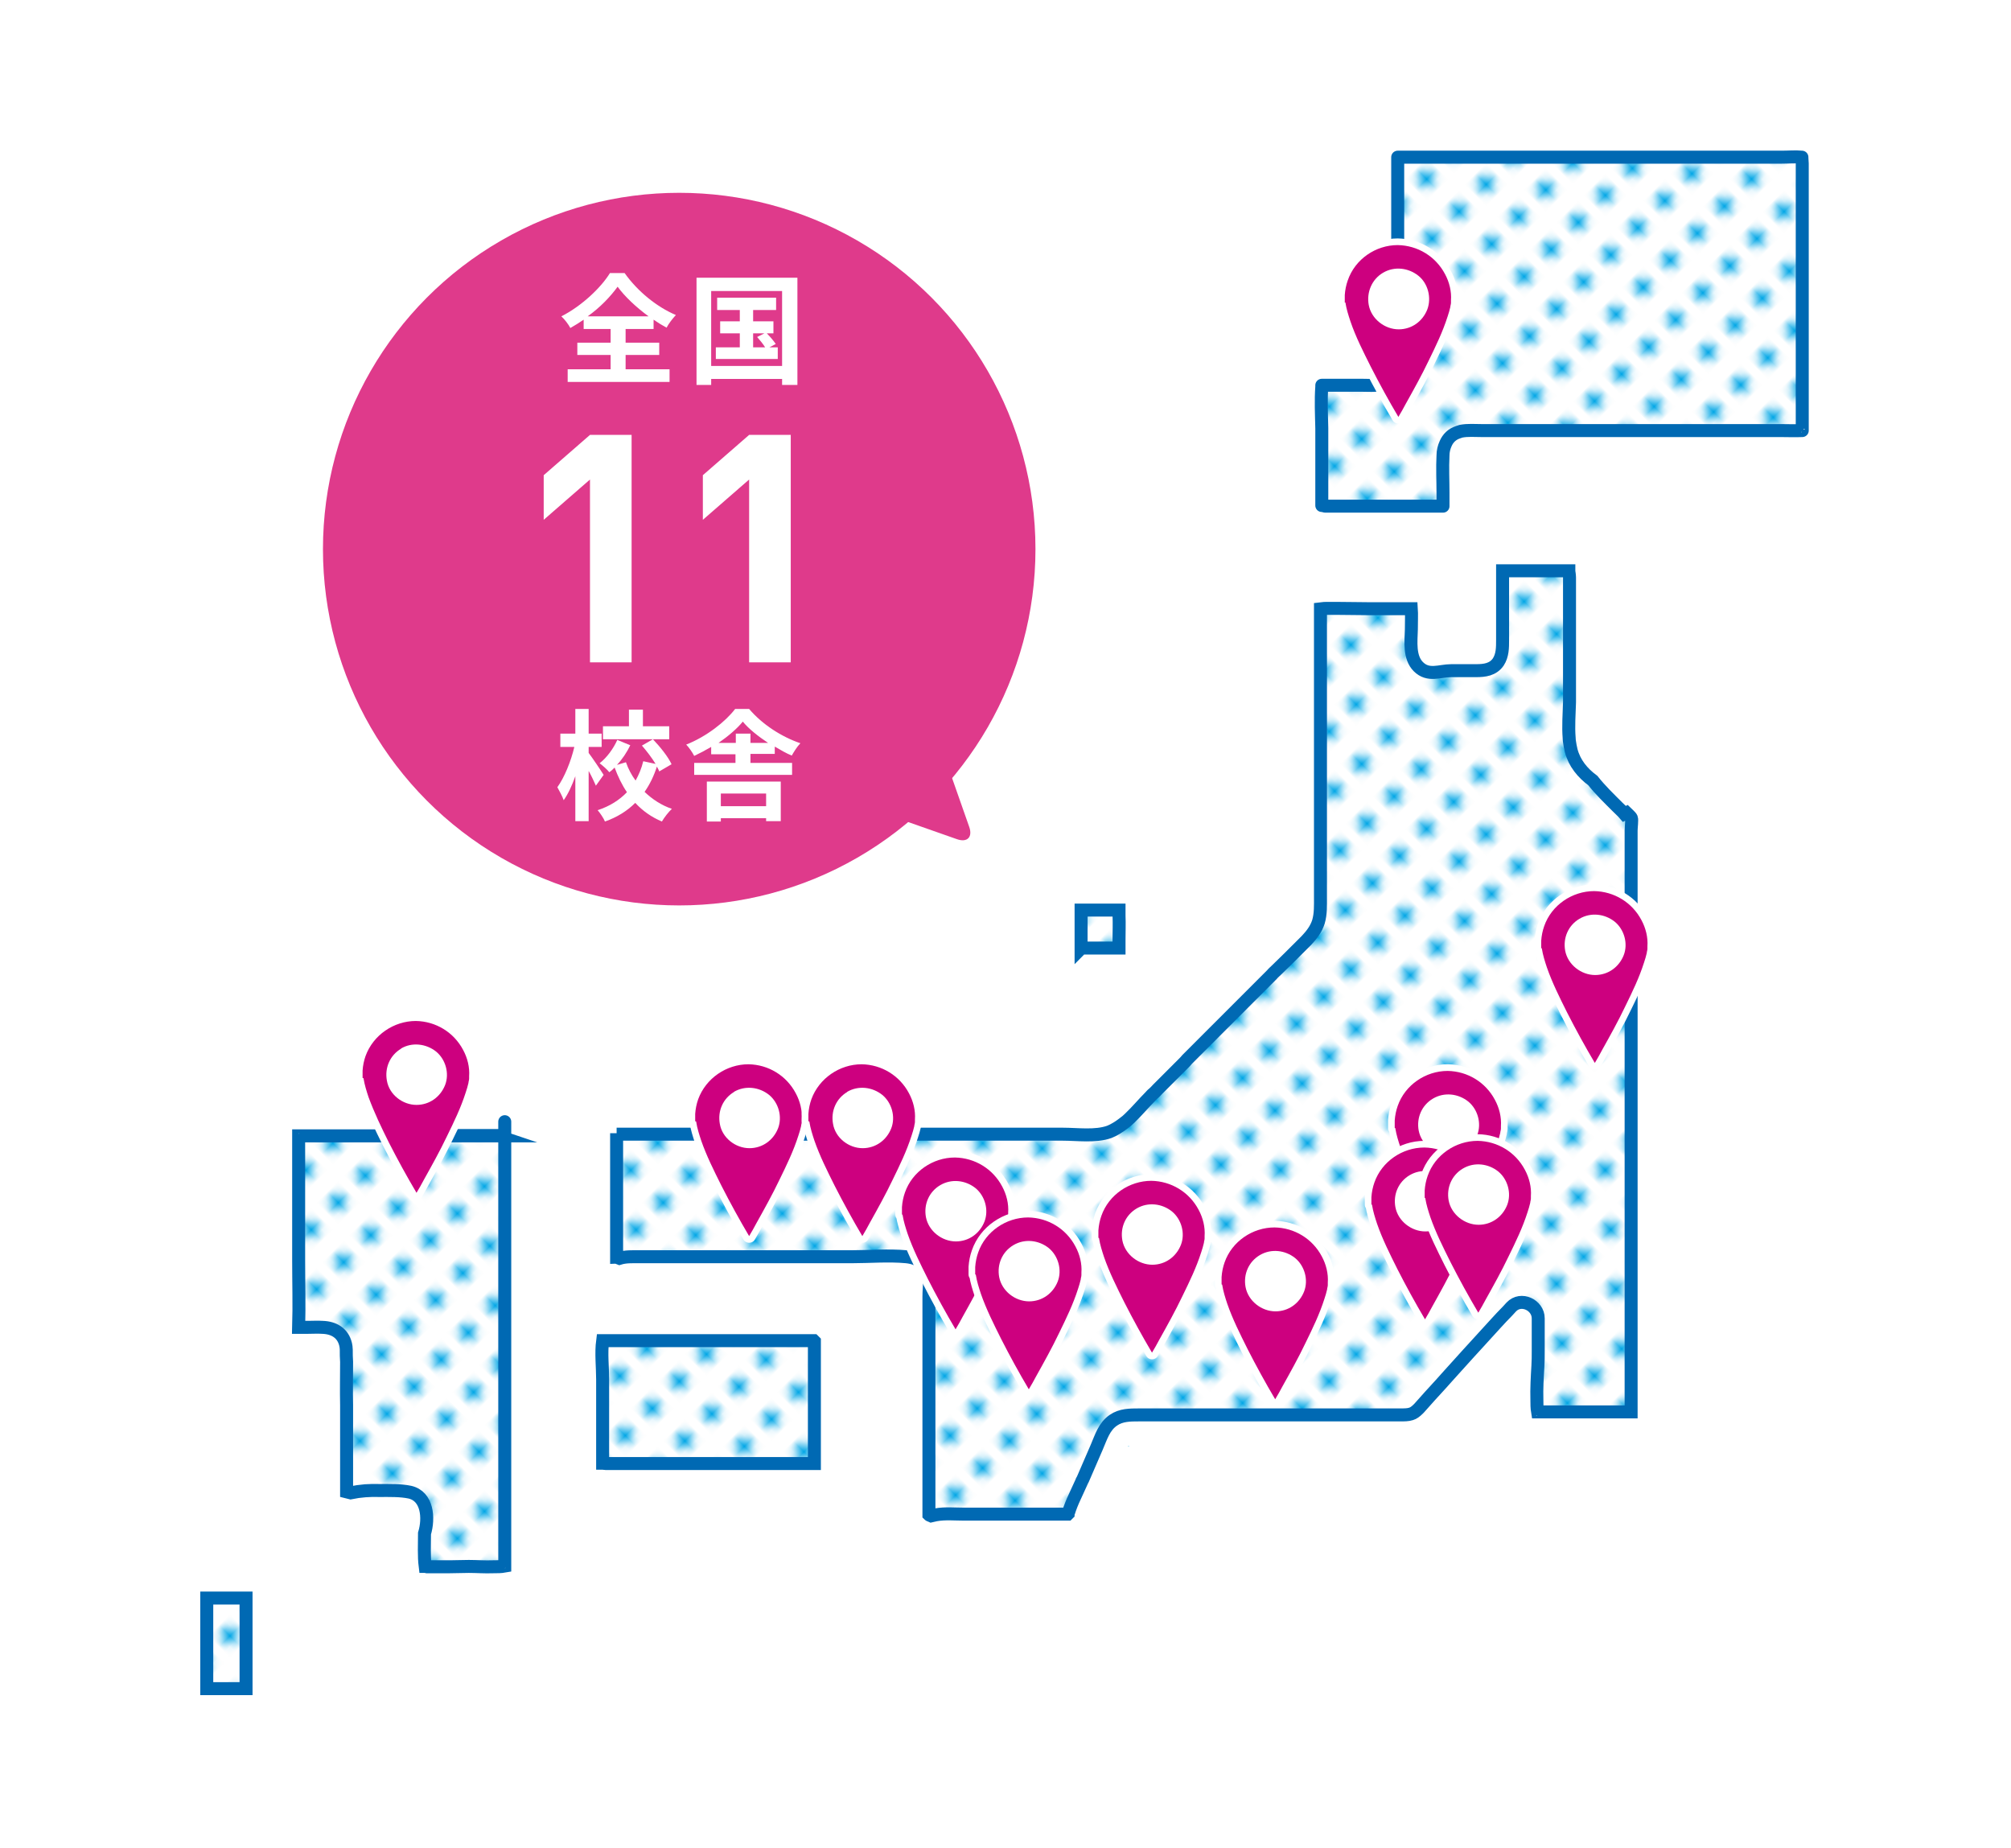 <?xml version="1.0" encoding="UTF-8"?>
<svg id="_レイヤー_2" xmlns="http://www.w3.org/2000/svg" width="604" height="555" xmlns:xlink="http://www.w3.org/1999/xlink" version="1.1" viewBox="0 0 604 555">
  <!-- Generator: Adobe Illustrator 29.1.0, SVG Export Plug-In . SVG Version: 2.1.0 Build 142)  -->
  <defs>
    <style>
      .st0, .st1 {
        fill: none;
      }

      .st2 {
        fill: #00a6e6;
      }

      .st3 {
        fill: #fff;
      }

      .st4, .st5, .st6 {
        fill: url(#_新規パターンスウォッチ_1);
      }

      .st5 {
        stroke-miterlimit: 10;
      }

      .st5, .st6 {
        stroke: #0069b3;
        stroke-width: 3.9px;
      }

      .st6 {
        stroke-linecap: round;
      }

      .st6, .st1 {
        stroke-linejoin: round;
      }

      .st7 {
        fill: #cd007f;
      }

      .st8 {
        fill: #df3a8b;
      }

      .st1 {
        stroke: #fff;
        stroke-width: 4px;
      }
    </style>
    <pattern id="_新規パターンスウォッチ_1" data-name=" 新規パターンスウォッチ 1" x="0" y="0" width="5" height="5.2" patternTransform="translate(3653.5 -17351.3) rotate(-45) scale(2.3 -2.3)" patternUnits="userSpaceOnUse" viewBox="0 0 5 5.2">
      <g>
        <rect class="st0" width="5" height="5.2"/>
        <g>
          <rect class="st0" width="5" height="5.2"/>
          <rect class="st3" width="5" height="5.2"/>
          <circle class="st2" cx="2.5" cy="2.6" r="1.1"/>
        </g>
      </g>
    </pattern>
  </defs>
  <g id="_レイヤー_1-2">
    <g>
      <path class="st3" d="M0,40C0,18,18,0,40,0h524c22,0,40,18,40,40v514.2c0,.5-.4.8-.8.8H40c-22,0-40-18-40-40V40Z"/>
      <g>
        <g>
          <polygon class="st4" points="74.6 480 74.6 480 74.6 480 74.6 480"/>
          <path class="st4" d="M118.8,455.1c0-.5,0-.3,0,0h0Z"/>
          <path class="st5" d="M149.4,341.1h-55.5c-.8,0-1.7,0-2.6,0-.5,0-1.1,0-1.6,0,0,.3,0,.6,0,.6,0,1.5,0,3,0,4.4v32.3c0,6.7.2,13.5,0,20.2.4,0,.8,0,1,0,.6,0,1.2,0,1.9,0,1.4,0,2.8-.1,4.2,0h0c3.6.1,6.2,1.8,7,5.1.1.5.2,1,.2,1.6,0,1.2,0,2.5.1,3.7,0,4.3-.1,8.6,0,12.9h0c0,1.8,0,3.5,0,5.3,0,4.3,0,8.7,0,13,0,1,0,2,0,3.1v2.1c0,.9,0,1.7,0,2.6.4.1.8.2,1.2.3,2.9-.6,5.8-.8,8.7-.7,2.9,0,6.3-.1,9.1.5,5.3,1.2,5.8,7.8,4.4,12.4,0,3.3-.2,6.7.2,9.9.2,0,.4,0,.5.1-.2,0-.6,0,.5,0,.4,0,.7,0,1.1,0,1.8,0,3.5,0,5.3,0,1.9,0,3.8-.1,5.7-.1,2.4,0,4.8.2,7.3.1,1.2,0,2.4,0,3.5-.2,0-.4,0-.9,0-.9,0-.3,0-.6,0-.9,0-3.7,0-7.4,0-11.1v-60.3c0-17.2,0-34.5,0-51.7s0-2.9,0-4.4c-.8,0-1.6,0-2.5,0h0Z"/>
          <path class="st4" d="M103.6,447.8s0,0,0,0c0,0-.2-.1-.1-.1,0,0,0,0,0,.1Z"/>
          <path class="st4" d="M89.2,398.6c-.2-.1-.3-.2-.3-.2,0,0,.1.1.3.2Z"/>
          <path class="st4" d="M89.8,340.6c.2-.4,0-.5,0,0h0Z"/>
          <path class="st4" d="M152.5,341.2c.2.3.1.2,0,0h0Z"/>
          <path class="st4" d="M104.3,448.5h0s0,0,0,0c0,0,0,0,0,0,0,0,0-.8,0,0h0Z"/>
          <path class="st4" d="M151.8,470.8c-.2,0-.1.4,0,0h0Z"/>
          <path class="st4" d="M471,170.9h0s0,0,0,0h0Z"/>
          <path class="st4" d="M451.3,171s0,0,0,0h0s0,0,0,0h0Z"/>
          <path class="st4" d="M450.4,171.7s0,0,.2-.2c-.1,0-.2,0-.2.2Z"/>
          <path class="st5" d="M244.4,402.6h-.5c-.8,0-1.6,0-2.4,0-.7,0-1.3,0-2,0-6.6,0-13.2,0-19.7,0h-24.1c-4.1,0-8.2,0-12.3,0-.7,0-2,0-2.4,0,0,0,0,0,0,0-.5,3.8,0,7.9,0,11.7v12.4c0,4,0,7.9,0,11.9,0,.2,0,.5,0,.8.3,0,.4.1.9.1h60.5c.7,0,1.3,0,2,0h.2c0-.8,0-1.4,0-2.1,0-8,0-16.1,0-24.1,0-2.2,0-4.4,0-6.6,0-1.1,0-3.2,0-3.7,0,0,0-.2,0-.2h0Z"/>
          <path class="st4" d="M245.3,402.6c0,0,0,0,0,0,0,0,0,0,0,0Z"/>
          <path class="st4" d="M152.8,341.2s0,0,.1.1c0,0,0,0-.1-.1h0Z"/>
          <path class="st4" d="M245,439.2s0,0,0,0c0,0,0,0,0,0h0Z"/>
          <path class="st4" d="M244.3,401.7s0,0,0,.1c0-.4,0-.3,0-.1Z"/>
          <path class="st4" d="M336.8,273.4c-.1,0-.2,0-.4,0h0c.1,0,.4.2.9.2-.1,0-.3-.1-.5-.1h0Z"/>
          <path class="st4" d="M336.2,285.2h0s0,0,0,0c0,0,0,0,0,0h0Z"/>
          <path class="st4" d="M336.7,284.8s0,0,0,0c.1,0,.5-.2.6-.2-.3,0-.6.1-.7.2h0Z"/>
          <path class="st4" d="M336.2,273.2s0,0,0-.1c0,0,0,0,0,0h0c0,0,0,.1,0,.2h0Z"/>
          <path class="st4" d="M433.3,194.3c0,.1,0,.2,0,.3.2.2.1,0,0-.3Z"/>
          <path class="st4" d="M336.1,272.9h0s0,0,0-.2h0c0,0,0,.1,0,.2h0Z"/>
          <path class="st4" d="M336,285.6q-.1.2,0,0c0,0,0-.1,0-.2h0c-.4.4-.2.9,0,.2h0Z"/>
          <path class="st4" d="M324.3,284.7h0,0,0Z"/>
          <path class="st4" d="M336.1,272.7c0,0,0-.1,0-.2,0,0,0,.1,0,.2h0Z"/>
          <path class="st4" d="M73.8,479.1c-.1-.4-.4-.6,0,0h0Z"/>
          <path class="st4" d="M73.8,507.6c-.1.2,0,.3,0,0h0Z"/>
          <path class="st4" d="M324.5,273.3c-.1,0-.2.2-.3.2.2,0,.4-.1.5-.2,0,0-.1,0-.1,0h0Z"/>
          <path class="st5" d="M73.9,481.9c0-.7,0-1.3,0-2-.2,0-.4,0-.6,0-.6,0-1.3,0-1.9,0-1.5,0-3.1,0-4.6,0-1.6,0-3.1,0-4.7,0,0,.4,0,1.1,0,1.2v12.4c0,3.4,0,6.7,0,10.1v2.7c0,.3,0,.6,0,.8h0c.2,0,.5,0,.7,0h0c2.4,0,4.7,0,7.1,0,1.2,0,2.4,0,3.6,0,0,0,.2,0,.4,0,0-2,0-4.1,0-6.1,0-4.2,0-8.4,0-12.5v-6.5h0Z"/>
          <path class="st4" d="M336,272.6c0,0,0,.1,0,.1,0,0,0,0,0-.1,0,0,0,0,0,.1,0,0,0,0,0,0,0,0,0,0,0-.1,0-.2-.1-.3-.1-.5,0,.2,0,.3.1.5-.2-.2-.3-.3,0,0h0Z"/>
          <path class="st4" d="M324.9,272.8s0,0,0,0c.4-.4.2-.3,0,0Z"/>
          <path class="st5" d="M324.8,284.7h0c.3,0,.6,0,.9,0,3.4,0,6.9,0,10.3,0h.1c0-.8,0-1.7,0-2.5,0-2.4.1-4.8,0-7.2,0-.6,0-1.1,0-1.7,0,.4,0,.2,0,0h0s0,0,0,0c-.3,0-.6,0-.9,0-1.3,0-2.5,0-3.8,0-1.6,0-3.2,0-4.8,0h-.6c-.4,0-.8,0-1.3,0h0c0,.6,0,1.2,0,1.8,0,1.7,0,3.3,0,5,0,1.6,0,3.1,0,4.7,0,0,0,0,0,0h0Z"/>
          <path class="st4" d="M418.8,47.4c-.2.3,0,0,.3-.1-.1,0-.3,0-.3.1Z"/>
          <path class="st4" d="M396.3,151.8h0c0-.2-1-.1,0,0Z"/>
          <path class="st4" d="M396.8,115.8c-.1,0-.2,0,0,0,0,0,0,0,0,0Z"/>
          <path class="st4" d="M433.3,152.1c0,0-.2.1,0,.3,0,0,0,0,0,0,.1-.1.2-.2.2-.2,0,.1-.1.2-.2.2,0,0,0-.1,0-.2h0Z"/>
          <path class="st4" d="M397.1,114.9c0,0-.1.2-.2.4.1-.2.3-.4.2-.4Z"/>
          <path class="st4" d="M541.1,46.7s0,0,0,0c-.2-.1-.1,0,0,0Z"/>
          <path class="st4" d="M433.3,152.1h0c0,0,0,0,0,0h0,0Z"/>
          <path class="st4" d="M541.1,46.5c-.1-.6-.2-.1,0,0,0,0,0,0,0,0Z"/>
          <path class="st4" d="M420,46.4c.1-.3,0-.7,0,0h0Z"/>
          <path class="st4" d="M433.8,151.8c0-.2,0-.1-.1,0,0,0,0,0,.1,0Z"/>
          <path class="st4" d="M541.5,47.2c-.5,0,.1,0,.2,0,0,0-.1,0-.2,0Z"/>
          <path class="st6" d="M541.2,47.2c-2-.2-4,0-6,0h-56.4c-5.4,0-10.8,0-16.2,0h-21.6c-4.7,0-9.4,0-14.1,0h-4.8c-.8,0-1.5,0-2.3,0,0,.5,0,1.2,0,1.4,0,1.1,0,2.2,0,3.2v28.7c0,7.8,0,15.6,0,23.4,0,2.3.1,4.9-.5,7.1-.5,1.5-1.3,2.8-2.9,3.7-.1,0-.2.1-.3.2-2.1,1.1-4.4.8-6.7.8-2.6,0-5.2,0-7.8,0-1.3,0-2.7,0-4,0h-.6c0,.2,0,.4,0,.4-.3,4.1-.1,8.3,0,12.5,0,.9,0,1.8,0,2.7v.6c0,5.3,0,10.5,0,15.8v.9c0,1.1,0,2.1,0,3.2.4,0,.6.1,1,.2,5.4,0,10.8,0,16.1,0,5.4,0,10.8,0,16.1,0,1,0,2.1,0,3.2,0,0-.2,0-.5,0-.7,0-.4,0-.7,0-1.1,0-.7,0-1.5,0-2.2,0-3.7-.2-7.5,0-11.2,0-1.3.3-2.5.8-3.6.7-1.6,1.9-2.8,3.7-3.4.3-.1.6-.2.9-.3,2-.4,4.2-.2,6.2-.2h89.8c2.2,0,4.3.1,6.5,0h0c0-.2,0-.4,0-.5,0-1.1,0-2.2,0-3.3v-20.6c0-7.6,0-15.2,0-22.8v-25.4c0-2.5,0-5,0-7.6,0-.3-.1-1.4-.1-1.7h0Z"/>
          <path class="st4" d="M541.7,129h0c.7.2.1-.6,0,0Z"/>
          <path class="st4" d="M541.2,47.2h0s0,0,0,0c0,0,0,0,0,0Z"/>
          <path class="st4" d="M541.2,129.5c-.1.2-.2.4-.2.4.1,0,.2-.2.2-.4Z"/>
          <path class="st4" d="M440.8,138.6c-.5,0-.3.2,0,0h0Z"/>
          <path class="st4" d="M430.7,192.4c-.2-.2-.1-.1,0,0h0Z"/>
          <path class="st4" d="M441,138.6h-.1c-.2.2-.1.1.1,0Z"/>
          <path class="st4" d="M184.4,340.8s0,0,0,0h0s0,0,0,0Z"/>
          <path class="st4" d="M183.9,377.1s.2.1.5.3c-.2-.2-.3-.4-.5-.3Z"/>
          <path class="st4" d="M184.3,340.8s0,0,0,0c-.4,0-.2.1,0,0Z"/>
          <path class="st4" d="M184.4,340.6s0,0,0,0c0,0,0,0,0,0,0,0,0,0,0,0h0Z"/>
          <path class="st4" d="M424.2,182.6h0c0,0,.1.1.1.1,0,0,0-.1-.1-.1h0Z"/>
          <path class="st4" d="M424.5,182.8c0-.1-.1-.1-.3-.2.1.1.3.4.3.2Z"/>
          <path class="st4" d="M184.7,377.8h0c0,.2,0,.2,0,0Z"/>
          <path class="st4" d="M184.8,340.3c.2,0,.2-.2.2-.2.2-.3.1-.2,0,0,0,0-.1,0-.1.2,0,0,0,0,0,0,0,0,0,0,0,0h0c0,0,0,0,0,0Z"/>
          <path class="st4" d="M395.8,182.8s0,0,0,0c-.5-.4-.3.4,0,0Z"/>
          <path class="st4" d="M396.5,181.9s0,0,0,.1c.1-.2.3-.4,0-.1Z"/>
          <path class="st5" d="M487.9,244.4c-.6-.7-1.3-1.3-2-2-2.6-2.6-5.2-5.1-7.5-8-3.1-2.3-5.5-5.2-6.5-9-.1-.4-.2-.9-.3-1.4-.1-.8-.3-1.5-.3-2.3-.3-3.6,0-7.3.1-10.8,0-1.6,0-3.2,0-4.9,0-1.2,0-2.3,0-3.5,0-2.8,0-5.7,0-8.5,0-2,0-3.9,0-5.9,0-1.4,0-2.8,0-4.2,0-1.9,0-3.9,0-5.8s0-3.1,0-4.7c0-.7-.2-1.8-.2-1.8,0,0,0-.2,0-.2-.2,0-.3,0-.5,0-.9,0-1.8,0-2.7,0h-7.8c-2.8,0-5.6,0-8.5,0,0,0-.2,0-.4,0,0,.2,0,.4,0,.6,0,1.3,0,2.6,0,3.9,0,2.6,0,5.3,0,7.9s0,5.6,0,8.4c0,2.3,0,4.6-1.3,6.6-1.6,2.3-4.1,2.6-6.7,2.6-1.7,0-3.3,0-5,0-.7,0-1.4,0-2,0h-.4c-3.5,0-6.9,1.8-9.9-1.2-2.8-2.8-2.2-7.6-2.1-11.2,0-1.9.1-4.8,0-6.2h0c-.3,0-.6,0-.8,0-1,0-2.1,0-3.1,0h-8.4c-3.2,0-6.5-.1-9.8-.1-1,0-2,0-3,0-.7,0-1.5,0-2.2.1h0c0,.3,0,.6,0,.6,0,1,0,2.1,0,3.1v16.5c0,22.1,0,44.3,0,66.4,0,2.5.1,5-.6,7.4-.7,2.2-2,3.9-3.6,5.6-.2.2-.3.3-.5.5-.3.3-.7.7-1,1-2.5,2.5-5,5-7.5,7.4-.5.5-1,.9-1.4,1.4-.6.6-1.2,1.2-1.8,1.8-1.9,1.9-3.9,3.9-5.8,5.8l-1.3,1.3c-2.5,2.5-5.1,5.1-7.6,7.6s-.9.9-1.3,1.3c-2.5,2.5-5.1,5.1-7.6,7.6h0c-.4.5-.8.9-1.2,1.3-2.5,2.5-5.1,5.1-7.6,7.6-.5.5-.9,1-1.4,1.4s-.7.7-1,1c-1.9,1.9-3.9,4.3-6.1,6.4-.6.6-1.2,1.1-1.9,1.6-1.3,1-2.7,1.9-4.2,2.5-4.2,1.5-9.6.7-14,.7s-9.8,0-14.7,0c-20.7,0-41.3,0-62,0h-52.9c-1,0-2.1,0-3.1,0-.1,0-.9,0-1.3,0,0,0,0-.2,0-.3h0v.3h0c0,.3,0,.6,0,1,0,.1,0,.3,0,.5,0,1.2,0,2.3,0,3.5v19.6c0,4,0,8,0,12,0,.1,0,.2,0,.4t0,0c.3,0,.5.2.8.3,1.9-.6,3.9-.5,6.1-.5h28.6c11.7,0,23.4,0,35.1,0,5.4,0,11-.5,16.4,0,2.2.2,4.3,1,5.6,2.7.4.5.8,1.2,1,1.9.2.7.3,1.5.4,2.2,0,1.7-.2,3.5-.2,5.2,0,3.1,0,6.2,0,9.3v22.8c0,2.9,0,5.8,0,8.8v22.7c0,.6,0,1.3,0,1.9h0c.2.2.5.2.7.3.4-.1.9-.2,1.4-.3,2.8-.5,5.7-.2,8.6-.2h12.3c3.7,0,7.3,0,11,0h1.3c1,0,1.9,0,2.9,0,1.2,0,2.3,0,3.5,0,0,0,0,0,.1-.1,0,0,0-.2.1-.3.5-1.6,1.1-3.1,1.8-4.6.7-1.6,1.5-3.2,2.2-4.8,0-.2.2-.4.3-.6,1.4-3.2,2.8-6.5,4.2-9.7,1.3-3,2.2-6.2,5-8.1,2.3-1.6,5-1.6,7.7-1.6,14.8,0,29.6,0,44.4,0,7.5,0,15.1,0,22.6,0,3.8,0,7.5,0,11.3,0,1.4,0,2.5,0,3.4-.3.7-.2,1.4-.7,2.2-1.5,0,0,.1-.1.2-.2,2.1-2.4,4.3-4.8,6.5-7.2.9-1,1.7-1.9,2.6-2.9,1.9-2.1,3.7-4.1,5.6-6.2,1.1-1.2,2.1-2.3,3.2-3.5,1.7-1.9,3.5-3.8,5.2-5.7,1.1-1.2,2.3-2.5,3.5-3.7.4-.4.7-.8,1.1-1.2,2.9-3.1,8.1-.6,8.1,3.4s0,4.8,0,7.1c0,.9,0,1.8,0,2.7,0,1.5,0,3-.1,4.5-.2,3.4-.4,6.8-.3,10.2,0,1.2,0,2.4.2,3.6,0,0,.2,0,.3,0h.2c1.1,0,2.2,0,3.3,0,3.5,0,6.9,0,10.4,0h5.1c2.3,0,4.7,0,7,0,.6,0,1.2,0,1.8,0,0-.1,0-.2,0-.3,0-2.1,0-4.2,0-6.4v-139.9c0-9.3,0-18.7,0-28,0-.9.3-3.2.1-3.7-.2-.5-1.1-1.2-1.5-1.6h0Z"/>
          <path class="st4" d="M490,424.1h.1s0,0,0,0c0,0,0-.1-.1,0h0Z"/>
          <path class="st4" d="M461.4,425c0,.3.5.2,0,0,0,0,0,0,0,0Z"/>
          <path class="st4" d="M339.2,434.3c-.8-.2-.3.4,0,0h0Z"/>
          <path class="st4" d="M277.9,454.7h0s0,0,0,0c0,0,0,0,0,0h0Z"/>
        </g>
        <g>
          <g>
            <path class="st1" d="M209.1,336.8h0c0,0,0,0,0,.1.3,1.9.9,3.8,1.5,5.6,1.6,4.6,3.8,9,6.1,13.6,2.6,5.1,5.4,10.2,8.3,15.1.8-1.3,1.5-2.6,2.2-3.9,2.4-4.3,4.8-8.6,6.9-13,2.2-4.5,4.2-8.6,5.7-13.3.3-.9.6-1.9.8-2.8,0-.4.2-.8.2-1.3,0,0,0,0,0-.1h0c0-.2,0-.4,0-.6.2-2.7-.5-5.5-1.8-7.9-2.8-5.3-8.2-8.6-14.2-8.7-6.6,0-12.8,4.2-15.1,10.5-.5,1.4-.8,2.9-.9,4.4,0,.6,0,1.1,0,1.7,0,.2,0,.4,0,.5h0Z"/>
            <path class="st1" d="M220.4,327.9c3.4-2,7.6-1.5,10.6.9,2.9,2.4,4,6.6,2.7,10-1.4,3.6-4.7,6-8.6,6-4.2,0-8.2-3.1-8.9-7.3-.7-3.8.9-7.6,4.3-9.6h0Z"/>
          </g>
          <g>
            <path class="st7" d="M209.1,336.8h0c0,0,0,0,0,.1.3,1.9.9,3.8,1.5,5.6,1.6,4.6,3.8,9,6.1,13.6,2.6,5.1,5.4,10.2,8.3,15.1.8-1.3,1.5-2.6,2.2-3.9,2.4-4.3,4.8-8.6,6.9-13,2.2-4.5,4.2-8.6,5.7-13.3.3-.9.6-1.9.8-2.8,0-.4.2-.8.2-1.3,0,0,0,0,0-.1h0c0-.2,0-.4,0-.6.2-2.7-.5-5.5-1.8-7.9-2.8-5.3-8.2-8.6-14.2-8.7-6.6,0-12.8,4.2-15.1,10.5-.5,1.4-.8,2.9-.9,4.4,0,.6,0,1.1,0,1.7,0,.2,0,.4,0,.5h0Z"/>
            <path class="st3" d="M220.4,327.9c3.4-2,7.6-1.5,10.6.9,2.9,2.4,4,6.6,2.7,10-1.4,3.6-4.7,6-8.6,6-4.2,0-8.2-3.1-8.9-7.3-.7-3.8.9-7.6,4.3-9.6h0Z"/>
          </g>
        </g>
        <g>
          <g>
            <path class="st1" d="M243.1,336.8h0c0,0,0,0,0,.1.3,1.9.9,3.8,1.5,5.6,1.6,4.6,3.8,9,6.1,13.6,2.6,5.1,5.4,10.2,8.3,15.1.8-1.3,1.5-2.6,2.2-3.9,2.4-4.3,4.8-8.6,6.9-13,2.2-4.5,4.2-8.6,5.7-13.3.3-.9.6-1.9.8-2.8,0-.4.2-.8.2-1.3,0,0,0,0,0-.1h0c0-.2,0-.4,0-.6.2-2.7-.5-5.5-1.8-7.9-2.8-5.3-8.2-8.6-14.2-8.7-6.6,0-12.8,4.2-15.1,10.5-.5,1.4-.8,2.9-.9,4.4,0,.6,0,1.1,0,1.7,0,.2,0,.4,0,.5h0Z"/>
            <path class="st1" d="M254.4,327.9c3.4-2,7.6-1.5,10.6.9,2.9,2.4,4,6.6,2.7,10-1.4,3.6-4.7,6-8.6,6-4.2,0-8.2-3.1-8.9-7.3-.7-3.8.9-7.6,4.3-9.6h0Z"/>
          </g>
          <g>
            <path class="st7" d="M243.1,336.8h0c0,0,0,0,0,.1.3,1.9.9,3.8,1.5,5.6,1.6,4.6,3.8,9,6.1,13.6,2.6,5.1,5.4,10.2,8.3,15.1.8-1.3,1.5-2.6,2.2-3.9,2.4-4.3,4.8-8.6,6.9-13,2.2-4.5,4.2-8.6,5.7-13.3.3-.9.6-1.9.8-2.8,0-.4.2-.8.2-1.3,0,0,0,0,0-.1h0c0-.2,0-.4,0-.6.2-2.7-.5-5.5-1.8-7.9-2.8-5.3-8.2-8.6-14.2-8.7-6.6,0-12.8,4.2-15.1,10.5-.5,1.4-.8,2.9-.9,4.4,0,.6,0,1.1,0,1.7,0,.2,0,.4,0,.5h0Z"/>
            <path class="st3" d="M254.4,327.9c3.4-2,7.6-1.5,10.6.9,2.9,2.4,4,6.6,2.7,10-1.4,3.6-4.7,6-8.6,6-4.2,0-8.2-3.1-8.9-7.3-.7-3.8.9-7.6,4.3-9.6h0Z"/>
          </g>
        </g>
        <g>
          <g>
            <path class="st1" d="M271.1,364.8h0c0,0,0,0,0,.1.3,1.9.9,3.8,1.5,5.6,1.6,4.6,3.8,9,6.1,13.6,2.6,5.1,5.4,10.2,8.3,15.1.8-1.3,1.5-2.6,2.2-3.9,2.4-4.3,4.8-8.6,6.9-13,2.2-4.5,4.2-8.6,5.7-13.3.3-.9.6-1.9.8-2.8,0-.4.2-.8.2-1.3,0,0,0,0,0-.1h0c0-.2,0-.4,0-.6.2-2.7-.5-5.5-1.8-7.9-2.8-5.3-8.2-8.6-14.2-8.7-6.6,0-12.8,4.2-15,10.5-.5,1.4-.8,2.9-.9,4.4,0,.6,0,1.1,0,1.7,0,.2,0,.4,0,.5h0Z"/>
            <path class="st1" d="M282.4,355.9c3.4-2,7.6-1.5,10.6.9,2.9,2.4,4,6.6,2.7,10-1.4,3.6-4.7,6-8.6,6-4.2,0-8.2-3.1-9-7.3-.7-3.8.9-7.6,4.3-9.6h0Z"/>
          </g>
          <g>
            <path class="st7" d="M271.1,364.8h0c0,0,0,0,0,.1.3,1.9.9,3.8,1.5,5.6,1.6,4.6,3.8,9,6.1,13.6,2.6,5.1,5.4,10.2,8.3,15.1.8-1.3,1.5-2.6,2.2-3.9,2.4-4.3,4.8-8.6,6.9-13,2.2-4.5,4.2-8.6,5.7-13.3.3-.9.6-1.9.8-2.8,0-.4.2-.8.2-1.3,0,0,0,0,0-.1h0c0-.2,0-.4,0-.6.2-2.7-.5-5.5-1.8-7.9-2.8-5.3-8.2-8.6-14.2-8.7-6.6,0-12.8,4.2-15,10.5-.5,1.4-.8,2.9-.9,4.4,0,.6,0,1.1,0,1.7,0,.2,0,.4,0,.5h0Z"/>
            <path class="st3" d="M282.4,355.9c3.4-2,7.6-1.5,10.6.9,2.9,2.4,4,6.6,2.7,10-1.4,3.6-4.7,6-8.6,6-4.2,0-8.2-3.1-9-7.3-.7-3.8.9-7.6,4.3-9.6h0Z"/>
          </g>
        </g>
        <g>
          <g>
            <path class="st1" d="M293.1,382.8h0c0,0,0,0,0,.1.3,1.9.9,3.8,1.5,5.6,1.6,4.6,3.8,9,6.1,13.6,2.6,5.1,5.4,10.2,8.3,15.1.8-1.3,1.5-2.6,2.2-3.9,2.4-4.3,4.8-8.6,6.9-13,2.2-4.5,4.2-8.6,5.7-13.3.3-.9.6-1.9.8-2.8,0-.4.2-.8.2-1.3,0,0,0,0,0-.1h0c0-.2,0-.4,0-.6.2-2.7-.5-5.5-1.8-7.9-2.8-5.3-8.2-8.6-14.2-8.7-6.6,0-12.8,4.2-15,10.5-.5,1.4-.8,2.9-.9,4.4,0,.6,0,1.1,0,1.7,0,.2,0,.4,0,.5h0Z"/>
            <path class="st1" d="M304.4,373.9c3.4-2,7.6-1.5,10.6.9,2.9,2.4,4,6.6,2.7,10-1.4,3.6-4.7,6-8.6,6-4.2,0-8.2-3.1-9-7.3-.7-3.8.9-7.6,4.3-9.6h0Z"/>
          </g>
          <g>
            <path class="st7" d="M293.1,382.8h0c0,0,0,0,0,.1.3,1.9.9,3.8,1.5,5.6,1.6,4.6,3.8,9,6.1,13.6,2.6,5.1,5.4,10.2,8.3,15.1.8-1.3,1.5-2.6,2.2-3.9,2.4-4.3,4.8-8.6,6.9-13,2.2-4.5,4.2-8.6,5.7-13.3.3-.9.6-1.9.8-2.8,0-.4.2-.8.2-1.3,0,0,0,0,0-.1h0c0-.2,0-.4,0-.6.2-2.7-.5-5.5-1.8-7.9-2.8-5.3-8.2-8.6-14.2-8.7-6.6,0-12.8,4.2-15,10.5-.5,1.4-.8,2.9-.9,4.4,0,.6,0,1.1,0,1.7,0,.2,0,.4,0,.5h0Z"/>
            <path class="st3" d="M304.4,373.9c3.4-2,7.6-1.5,10.6.9,2.9,2.4,4,6.6,2.7,10-1.4,3.6-4.7,6-8.6,6-4.2,0-8.2-3.1-9-7.3-.7-3.8.9-7.6,4.3-9.6h0Z"/>
          </g>
        </g>
        <g>
          <g>
            <path class="st1" d="M330.1,371.8h0c0,0,0,0,0,.1.3,1.9.9,3.8,1.5,5.6,1.6,4.6,3.8,9,6.1,13.6,2.6,5.1,5.4,10.2,8.3,15.1.8-1.3,1.5-2.6,2.2-3.9,2.4-4.3,4.8-8.6,6.9-13,2.2-4.5,4.2-8.6,5.7-13.3.3-.9.6-1.9.8-2.8,0-.4.2-.8.2-1.3,0,0,0,0,0-.1h0c0-.2,0-.4,0-.6.2-2.7-.5-5.5-1.8-7.9-2.8-5.3-8.2-8.6-14.2-8.7-6.6,0-12.8,4.2-15,10.5-.5,1.4-.8,2.9-.9,4.4,0,.6,0,1.1,0,1.7,0,.2,0,.4,0,.5h0Z"/>
            <path class="st1" d="M341.4,362.9c3.4-2,7.6-1.5,10.6.9,2.9,2.4,4,6.6,2.7,10-1.4,3.6-4.7,6-8.6,6-4.2,0-8.2-3.1-9-7.3-.7-3.8.9-7.6,4.3-9.6h0Z"/>
          </g>
          <g>
            <path class="st7" d="M330.1,371.8h0c0,0,0,0,0,.1.3,1.9.9,3.8,1.5,5.6,1.6,4.6,3.8,9,6.1,13.6,2.6,5.1,5.4,10.2,8.3,15.1.8-1.3,1.5-2.6,2.2-3.9,2.4-4.3,4.8-8.6,6.9-13,2.2-4.5,4.2-8.6,5.7-13.3.3-.9.6-1.9.8-2.8,0-.4.2-.8.2-1.3,0,0,0,0,0-.1h0c0-.2,0-.4,0-.6.2-2.7-.5-5.5-1.8-7.9-2.8-5.3-8.2-8.6-14.2-8.7-6.6,0-12.8,4.2-15,10.5-.5,1.4-.8,2.9-.9,4.4,0,.6,0,1.1,0,1.7,0,.2,0,.4,0,.5h0Z"/>
            <path class="st3" d="M341.4,362.9c3.4-2,7.6-1.5,10.6.9,2.9,2.4,4,6.6,2.7,10-1.4,3.6-4.7,6-8.6,6-4.2,0-8.2-3.1-9-7.3-.7-3.8.9-7.6,4.3-9.6h0Z"/>
          </g>
        </g>
        <g>
          <g>
            <path class="st1" d="M367.1,385.8h0c0,0,0,0,0,.1.3,1.9.9,3.8,1.5,5.6,1.6,4.6,3.8,9,6.1,13.6,2.6,5.1,5.4,10.2,8.3,15.1.8-1.3,1.5-2.6,2.2-3.9,2.4-4.3,4.8-8.6,6.9-13,2.2-4.5,4.2-8.6,5.7-13.3.3-.9.6-1.9.8-2.8,0-.4.2-.8.2-1.3,0,0,0,0,0-.1h0c0-.2,0-.4,0-.6.2-2.7-.5-5.5-1.8-7.9-2.8-5.3-8.2-8.6-14.2-8.7-6.6,0-12.8,4.2-15,10.5-.5,1.4-.8,2.9-.9,4.4,0,.6,0,1.1,0,1.7,0,.2,0,.4,0,.5h0Z"/>
            <path class="st1" d="M378.4,376.9c3.4-2,7.6-1.5,10.6.9,2.9,2.4,4,6.6,2.7,10-1.4,3.6-4.7,6-8.6,6-4.2,0-8.2-3.1-9-7.3-.7-3.8.9-7.6,4.3-9.6h0Z"/>
          </g>
          <g>
            <path class="st7" d="M367.1,385.8h0c0,0,0,0,0,.1.3,1.9.9,3.8,1.5,5.6,1.6,4.6,3.8,9,6.1,13.6,2.6,5.1,5.4,10.2,8.3,15.1.8-1.3,1.5-2.6,2.2-3.9,2.4-4.3,4.8-8.6,6.9-13,2.2-4.5,4.2-8.6,5.7-13.3.3-.9.6-1.9.8-2.8,0-.4.2-.8.2-1.3,0,0,0,0,0-.1h0c0-.2,0-.4,0-.6.2-2.7-.5-5.5-1.8-7.9-2.8-5.3-8.2-8.6-14.2-8.7-6.6,0-12.8,4.2-15,10.5-.5,1.4-.8,2.9-.9,4.4,0,.6,0,1.1,0,1.7,0,.2,0,.4,0,.5h0Z"/>
            <path class="st3" d="M378.4,376.9c3.4-2,7.6-1.5,10.6.9,2.9,2.4,4,6.6,2.7,10-1.4,3.6-4.7,6-8.6,6-4.2,0-8.2-3.1-9-7.3-.7-3.8.9-7.6,4.3-9.6h0Z"/>
          </g>
        </g>
        <g>
          <g>
            <path class="st1" d="M463.1,284.8h0c0,0,0,0,0,.1.3,1.9.9,3.8,1.5,5.6,1.6,4.6,3.8,9,6.1,13.6,2.6,5.1,5.4,10.2,8.3,15.1.8-1.3,1.5-2.6,2.2-3.9,2.4-4.3,4.8-8.6,6.9-13,2.2-4.5,4.2-8.6,5.7-13.3.3-.9.6-1.9.8-2.8,0-.4.2-.8.2-1.3,0,0,0,0,0-.1h0c0-.2,0-.4,0-.6.2-2.7-.5-5.5-1.8-7.9-2.8-5.3-8.2-8.6-14.2-8.7-6.6,0-12.8,4.2-15,10.5-.5,1.4-.8,2.9-.9,4.4,0,.6,0,1.1,0,1.7,0,.2,0,.4,0,.5h0Z"/>
            <path class="st1" d="M474.4,275.9c3.4-2,7.6-1.5,10.6.9,2.9,2.4,4,6.6,2.7,10-1.4,3.6-4.7,6-8.6,6-4.2,0-8.2-3.1-9-7.3-.7-3.8.9-7.6,4.3-9.6h0Z"/>
          </g>
          <g>
            <path class="st7" d="M463.1,284.8h0c0,0,0,0,0,.1.3,1.9.9,3.8,1.5,5.6,1.6,4.6,3.8,9,6.1,13.6,2.6,5.1,5.4,10.2,8.3,15.1.8-1.3,1.5-2.6,2.2-3.9,2.4-4.3,4.8-8.6,6.9-13,2.2-4.5,4.2-8.6,5.7-13.3.3-.9.6-1.9.8-2.8,0-.4.2-.8.2-1.3,0,0,0,0,0-.1h0c0-.2,0-.4,0-.6.2-2.7-.5-5.5-1.8-7.9-2.8-5.3-8.2-8.6-14.2-8.7-6.6,0-12.8,4.2-15,10.5-.5,1.4-.8,2.9-.9,4.4,0,.6,0,1.1,0,1.7,0,.2,0,.4,0,.5h0Z"/>
            <path class="st3" d="M474.4,275.9c3.4-2,7.6-1.5,10.6.9,2.9,2.4,4,6.6,2.7,10-1.4,3.6-4.7,6-8.6,6-4.2,0-8.2-3.1-9-7.3-.7-3.8.9-7.6,4.3-9.6h0Z"/>
          </g>
        </g>
        <g>
          <g>
            <path class="st1" d="M404.1,90.8h0c0,0,0,0,0,.1.3,1.9.9,3.8,1.5,5.6,1.6,4.7,3.8,9,6.1,13.6,2.6,5.1,5.4,10.2,8.3,15.1.8-1.3,1.5-2.6,2.2-3.9,2.4-4.3,4.8-8.6,6.9-13,2.2-4.5,4.2-8.6,5.7-13.3.3-.9.6-1.9.8-2.8,0-.4.2-.8.2-1.3,0,0,0,0,0-.1h0c0-.2,0-.4,0-.6.2-2.7-.5-5.5-1.8-7.9-2.8-5.3-8.2-8.6-14.2-8.7-6.6,0-12.8,4.2-15,10.6-.5,1.4-.8,2.9-.9,4.4,0,.6,0,1.2,0,1.7,0,.2,0,.4,0,.6h0Z"/>
            <path class="st1" d="M415.4,81.9c3.4-2,7.6-1.5,10.6.9,2.9,2.3,4,6.6,2.7,10.1-1.4,3.6-4.7,6-8.6,6-4.2,0-8.2-3.1-9-7.3-.7-3.8.9-7.7,4.3-9.7h0Z"/>
          </g>
          <g>
            <path class="st7" d="M404.1,90.8h0c0,0,0,0,0,.1.3,1.9.9,3.8,1.5,5.6,1.6,4.7,3.8,9,6.1,13.6,2.6,5.1,5.4,10.2,8.3,15.1.8-1.3,1.5-2.6,2.2-3.9,2.4-4.3,4.8-8.6,6.9-13,2.2-4.5,4.2-8.6,5.7-13.3.3-.9.6-1.9.8-2.8,0-.4.2-.8.2-1.3,0,0,0,0,0-.1h0c0-.2,0-.4,0-.6.2-2.7-.5-5.5-1.8-7.9-2.8-5.3-8.2-8.6-14.2-8.7-6.6,0-12.8,4.2-15,10.6-.5,1.4-.8,2.9-.9,4.4,0,.6,0,1.2,0,1.7,0,.2,0,.4,0,.6h0Z"/>
            <path class="st3" d="M415.4,81.9c3.4-2,7.6-1.5,10.6.9,2.9,2.3,4,6.6,2.7,10.1-1.4,3.6-4.7,6-8.6,6-4.2,0-8.2-3.1-9-7.3-.7-3.8.9-7.7,4.3-9.7h0Z"/>
          </g>
        </g>
        <g>
          <g>
            <path class="st1" d="M419.1,338.8h0c0,0,0,0,0,.1.3,1.9.9,3.8,1.5,5.6,1.6,4.6,3.8,9,6.1,13.6,2.6,5.1,5.4,10.2,8.3,15.1.8-1.3,1.5-2.6,2.2-3.9,2.4-4.3,4.8-8.6,6.9-13,2.2-4.5,4.2-8.6,5.7-13.3.3-.9.6-1.9.8-2.8,0-.4.2-.8.2-1.3,0,0,0,0,0-.1h0c0-.2,0-.4,0-.6.2-2.7-.5-5.5-1.8-7.9-2.8-5.3-8.2-8.6-14.2-8.7-6.6,0-12.8,4.2-15,10.5-.5,1.4-.8,2.9-.9,4.4,0,.6,0,1.1,0,1.7,0,.2,0,.4,0,.5h0Z"/>
            <path class="st1" d="M430.4,329.9c3.4-2,7.6-1.5,10.6.9,2.9,2.4,4,6.6,2.7,10-1.4,3.6-4.7,6-8.6,6-4.2,0-8.2-3.1-9-7.3-.7-3.8.9-7.6,4.3-9.6h0Z"/>
          </g>
          <g>
            <path class="st7" d="M419.1,338.8h0c0,0,0,0,0,.1.3,1.9.9,3.8,1.5,5.6,1.6,4.6,3.8,9,6.1,13.6,2.6,5.1,5.4,10.2,8.3,15.1.8-1.3,1.5-2.6,2.2-3.9,2.4-4.3,4.8-8.6,6.9-13,2.2-4.5,4.2-8.6,5.7-13.3.3-.9.6-1.9.8-2.8,0-.4.2-.8.2-1.3,0,0,0,0,0-.1h0c0-.2,0-.4,0-.6.2-2.7-.5-5.5-1.8-7.9-2.8-5.3-8.2-8.6-14.2-8.7-6.6,0-12.8,4.2-15,10.5-.5,1.4-.8,2.9-.9,4.4,0,.6,0,1.1,0,1.7,0,.2,0,.4,0,.5h0Z"/>
            <path class="st3" d="M430.4,329.9c3.4-2,7.6-1.5,10.6.9,2.9,2.4,4,6.6,2.7,10-1.4,3.6-4.7,6-8.6,6-4.2,0-8.2-3.1-9-7.3-.7-3.8.9-7.6,4.3-9.6h0Z"/>
          </g>
        </g>
        <g>
          <g>
            <path class="st1" d="M412.1,361.8h0c0,0,0,0,0,.1.3,1.9.9,3.8,1.5,5.6,1.6,4.6,3.8,9,6.1,13.6,2.6,5.1,5.4,10.2,8.3,15.1.8-1.3,1.5-2.6,2.2-3.9,2.4-4.3,4.8-8.6,6.9-13,2.2-4.5,4.2-8.6,5.7-13.3.3-.9.6-1.9.8-2.8,0-.4.2-.8.2-1.3,0,0,0,0,0-.1h0c0-.2,0-.4,0-.6.2-2.7-.5-5.5-1.8-7.9-2.8-5.3-8.2-8.6-14.2-8.7-6.6,0-12.8,4.2-15,10.5-.5,1.4-.8,2.9-.9,4.4,0,.6,0,1.1,0,1.7,0,.2,0,.4,0,.5h0Z"/>
            <path class="st1" d="M423.4,352.9c3.4-2,7.6-1.5,10.6.9,2.9,2.4,4,6.6,2.7,10-1.4,3.6-4.7,6-8.6,6-4.2,0-8.2-3.1-9-7.3-.7-3.8.9-7.6,4.3-9.6h0Z"/>
          </g>
          <g>
            <path class="st7" d="M412.1,361.8h0c0,0,0,0,0,.1.3,1.9.9,3.8,1.5,5.6,1.6,4.6,3.8,9,6.1,13.6,2.6,5.1,5.4,10.2,8.3,15.1.8-1.3,1.5-2.6,2.2-3.9,2.4-4.3,4.8-8.6,6.9-13,2.2-4.5,4.2-8.6,5.7-13.3.3-.9.6-1.9.8-2.8,0-.4.2-.8.2-1.3,0,0,0,0,0-.1h0c0-.2,0-.4,0-.6.2-2.7-.5-5.5-1.8-7.9-2.8-5.3-8.2-8.6-14.2-8.7-6.6,0-12.8,4.2-15,10.5-.5,1.4-.8,2.9-.9,4.4,0,.6,0,1.1,0,1.7,0,.2,0,.4,0,.5h0Z"/>
            <path class="st3" d="M423.4,352.9c3.4-2,7.6-1.5,10.6.9,2.9,2.4,4,6.6,2.7,10-1.4,3.6-4.7,6-8.6,6-4.2,0-8.2-3.1-9-7.3-.7-3.8.9-7.6,4.3-9.6h0Z"/>
          </g>
        </g>
        <g>
          <g>
            <path class="st1" d="M428.1,359.8h0c0,0,0,0,0,.1.3,1.9.9,3.8,1.5,5.6,1.6,4.6,3.8,9,6.1,13.6,2.6,5.1,5.4,10.2,8.3,15.1.8-1.3,1.5-2.6,2.2-3.9,2.4-4.3,4.8-8.6,6.9-13,2.2-4.5,4.2-8.6,5.7-13.3.3-.9.6-1.9.8-2.8,0-.4.2-.8.2-1.3,0,0,0,0,0-.1h0c0-.2,0-.4,0-.6.2-2.7-.5-5.5-1.8-7.9-2.8-5.3-8.2-8.6-14.2-8.7-6.6,0-12.8,4.2-15,10.5-.5,1.4-.8,2.9-.9,4.4,0,.6,0,1.1,0,1.7,0,.2,0,.4,0,.5h0Z"/>
            <path class="st1" d="M439.4,350.9c3.4-2,7.6-1.5,10.6.9,2.9,2.4,4,6.6,2.7,10-1.4,3.6-4.7,6-8.6,6-4.2,0-8.2-3.1-9-7.3-.7-3.8.9-7.6,4.3-9.6h0Z"/>
          </g>
          <g>
            <path class="st7" d="M428.1,359.8h0c0,0,0,0,0,.1.3,1.9.9,3.8,1.5,5.6,1.6,4.6,3.8,9,6.1,13.6,2.6,5.1,5.4,10.2,8.3,15.1.8-1.3,1.5-2.6,2.2-3.9,2.4-4.3,4.8-8.6,6.9-13,2.2-4.5,4.2-8.6,5.7-13.3.3-.9.6-1.9.8-2.8,0-.4.2-.8.2-1.3,0,0,0,0,0-.1h0c0-.2,0-.4,0-.6.2-2.7-.5-5.5-1.8-7.9-2.8-5.3-8.2-8.6-14.2-8.7-6.6,0-12.8,4.2-15,10.5-.5,1.4-.8,2.9-.9,4.4,0,.6,0,1.1,0,1.7,0,.2,0,.4,0,.5h0Z"/>
            <path class="st3" d="M439.4,350.9c3.4-2,7.6-1.5,10.6.9,2.9,2.4,4,6.6,2.7,10-1.4,3.6-4.7,6-8.6,6-4.2,0-8.2-3.1-9-7.3-.7-3.8.9-7.6,4.3-9.6h0Z"/>
          </g>
        </g>
        <g>
          <g>
            <path class="st1" d="M109.2,323.8h0c0,0,0,0,0,.1.3,1.9.9,3.8,1.5,5.6,1.7,4.6,3.8,9,6.1,13.6,2.6,5.1,5.4,10.2,8.3,15.1.8-1.3,1.5-2.6,2.2-3.9,2.4-4.3,4.8-8.6,6.9-13,2.2-4.5,4.2-8.6,5.7-13.3.3-.9.6-1.9.8-2.8,0-.4.2-.8.2-1.3,0,0,0,0,0-.1h0c0-.2,0-.4,0-.6.2-2.7-.5-5.5-1.8-7.9-2.8-5.3-8.2-8.6-14.2-8.7-6.6,0-12.8,4.2-15.1,10.5-.5,1.4-.8,2.9-.9,4.4,0,.6,0,1.1,0,1.7,0,.2,0,.4,0,.5h0Z"/>
            <path class="st1" d="M120.4,314.9c3.3-2,7.6-1.5,10.6.9,2.9,2.4,4,6.6,2.7,10-1.4,3.6-4.7,6-8.6,6-4.2,0-8.2-3.1-8.9-7.3-.7-3.8.9-7.6,4.3-9.6h0Z"/>
          </g>
          <g>
            <path class="st7" d="M109.2,323.8h0c0,0,0,0,0,.1.3,1.9.9,3.8,1.5,5.6,1.7,4.6,3.8,9,6.1,13.6,2.6,5.1,5.4,10.2,8.3,15.1.8-1.3,1.5-2.6,2.2-3.9,2.4-4.3,4.8-8.6,6.9-13,2.2-4.5,4.2-8.6,5.7-13.3.3-.9.6-1.9.8-2.8,0-.4.2-.8.2-1.3,0,0,0,0,0-.1h0c0-.2,0-.4,0-.6.2-2.7-.5-5.5-1.8-7.9-2.8-5.3-8.2-8.6-14.2-8.7-6.6,0-12.8,4.2-15.1,10.5-.5,1.4-.8,2.9-.9,4.4,0,.6,0,1.1,0,1.7,0,.2,0,.4,0,.5h0Z"/>
            <path class="st3" d="M120.4,314.9c3.3-2,7.6-1.5,10.6.9,2.9,2.4,4,6.6,2.7,10-1.4,3.6-4.7,6-8.6,6-4.2,0-8.2-3.1-8.9-7.3-.7-3.8.9-7.6,4.3-9.6h0Z"/>
          </g>
        </g>
        <g>
          <path class="st8" d="M278.3,225.9c3.1,1.1,6.6,4.5,7.6,7.6l5.2,14.8c1.1,3.1-.6,4.8-3.7,3.7l-14.8-5.2c-3.1-1.1-6.6-4.5-7.6-7.6l-5.2-14.8c-1.1-3.1.6-4.8,3.7-3.7l14.8,5.2Z"/>
          <circle class="st8" cx="204" cy="164.9" r="107"/>
          <g>
            <path class="st3" d="M177.2,198.9v-54.9l-13.9,12.1v-13.4l13.9-12.1h12.5v68.3h-12.5Z"/>
            <g>
              <path class="st3" d="M187.8,110.9h13.3v3.8h-30.6v-3.8h12.9v-4.3h-10v-3.7h10v-4.1h-8.1v-2.8c-1.3.9-2.6,1.7-4,2.5-.5-1-1.7-2.6-2.7-3.5,6.1-3.1,11.9-8.6,14.6-13h4.4c3.9,5.5,9.7,10.2,15.4,12.6-1.1,1.2-2.1,2.5-2.8,3.8-1.3-.7-2.6-1.5-3.9-2.4v2.8h-8.4v4.1h10.1v3.7h-10.1v4.3h0ZM194.8,95c-3.7-2.7-7.2-6-9.3-8.9-2.1,2.9-5.2,6.2-9,8.9h18.3,0Z"/>
              <path class="st3" d="M239.5,83.4v32.2h-4.6v-1.8h-21.3v1.8h-4.4v-32.2h30.2ZM234.9,109.9v-22.5h-21.3v22.5h21.3ZM233.6,104.3v3.5h-18.6v-3.5h7.2v-4.2h-5.9v-3.6h5.9v-3.4h-6.8v-3.7h17.7v3.7h-6.9v3.4h6.1v3.6h-2c1,1,2.1,2.3,2.7,3.2l-1.9,1h2.5ZM226.2,104.3h3.6c-.6-1-1.6-2.2-2.4-3.1l2.2-1.1h-3.4v4.2Z"/>
            </g>
            <g>
              <path class="st3" d="M179,236c-.5-1.1-1.3-2.9-2.2-4.5v15.1h-4v-13.5c-1,2.8-2.2,5.4-3.5,7.2-.4-1.2-1.3-2.8-1.9-3.9,2.1-2.9,4.1-7.8,5.1-12.1h-4.2v-4h4.5v-7.4h4v7.4h3.9v4h-3.9v1.8c1,1.3,3.9,5.6,4.5,6.6l-2.3,3.2h0ZM198.1,231.8c-.2-.5-.5-1-.8-1.6-.9,2.8-2.1,5.3-3.7,7.6,2.3,2.2,5,4,8.2,5.1-1,.9-2.3,2.6-3,3.8-3.1-1.3-5.8-3.2-8-5.6-2.4,2.4-5.4,4.3-9.1,5.6-.4-1-1.5-2.6-2.2-3.4,3.7-1.2,6.6-3.1,8.8-5.4-1.5-2.2-2.7-4.7-3.7-7.4-.5.5-1,1-1.6,1.4-.6-.8-2-2-2.9-2.7,2.2-1.7,4.2-4.5,5.3-7l3.9,1.6c-1,2.1-2.4,4.2-4,5.9l2.7-.8c.7,2,1.7,3.9,2.9,5.5,1-1.8,1.8-3.7,2.3-5.8l3.7.8c-1.1-1.8-2.7-3.9-4.1-5.5l3.3-1.9c2.2,2.3,4.6,5.3,5.6,7.5l-3.6,2.1h0ZM201,222h-19.9v-3.9h7.8v-5h4.2v5h7.9v3.9h0Z"/>
              <path class="st3" d="M225.4,229.1h12.5v3.6h-29.4v-3.6h12.4v-2.6h-7.3v-2.2c-1.7,1-3.4,1.9-5.1,2.7-.5-1-1.6-2.6-2.4-3.4,6.1-2.4,11.8-6.9,14.7-10.7h4.2c4,4.7,9.8,8.4,15.4,10.3-1,1-1.9,2.5-2.6,3.7-1.7-.7-3.4-1.7-5.1-2.7v2.2h-7.3v2.6h0ZM212.3,234.7h22.2v11.9h-4.4v-.9h-13.6v1h-4.2v-11.9h0ZM221,223.1v-2.8h4.4v2.8h5.3c-3-2-5.8-4.2-7.6-6.4-1.7,2.1-4.4,4.4-7.3,6.4h5.2ZM216.5,238.3v3.8h13.6v-3.8h-13.6,0Z"/>
            </g>
          </g>
          <path class="st3" d="M225,198.9v-54.9l-13.9,12.1v-13.4l13.9-12.1h12.5v68.3h-12.5Z"/>
        </g>
      </g>
    </g>
  </g>
</svg>